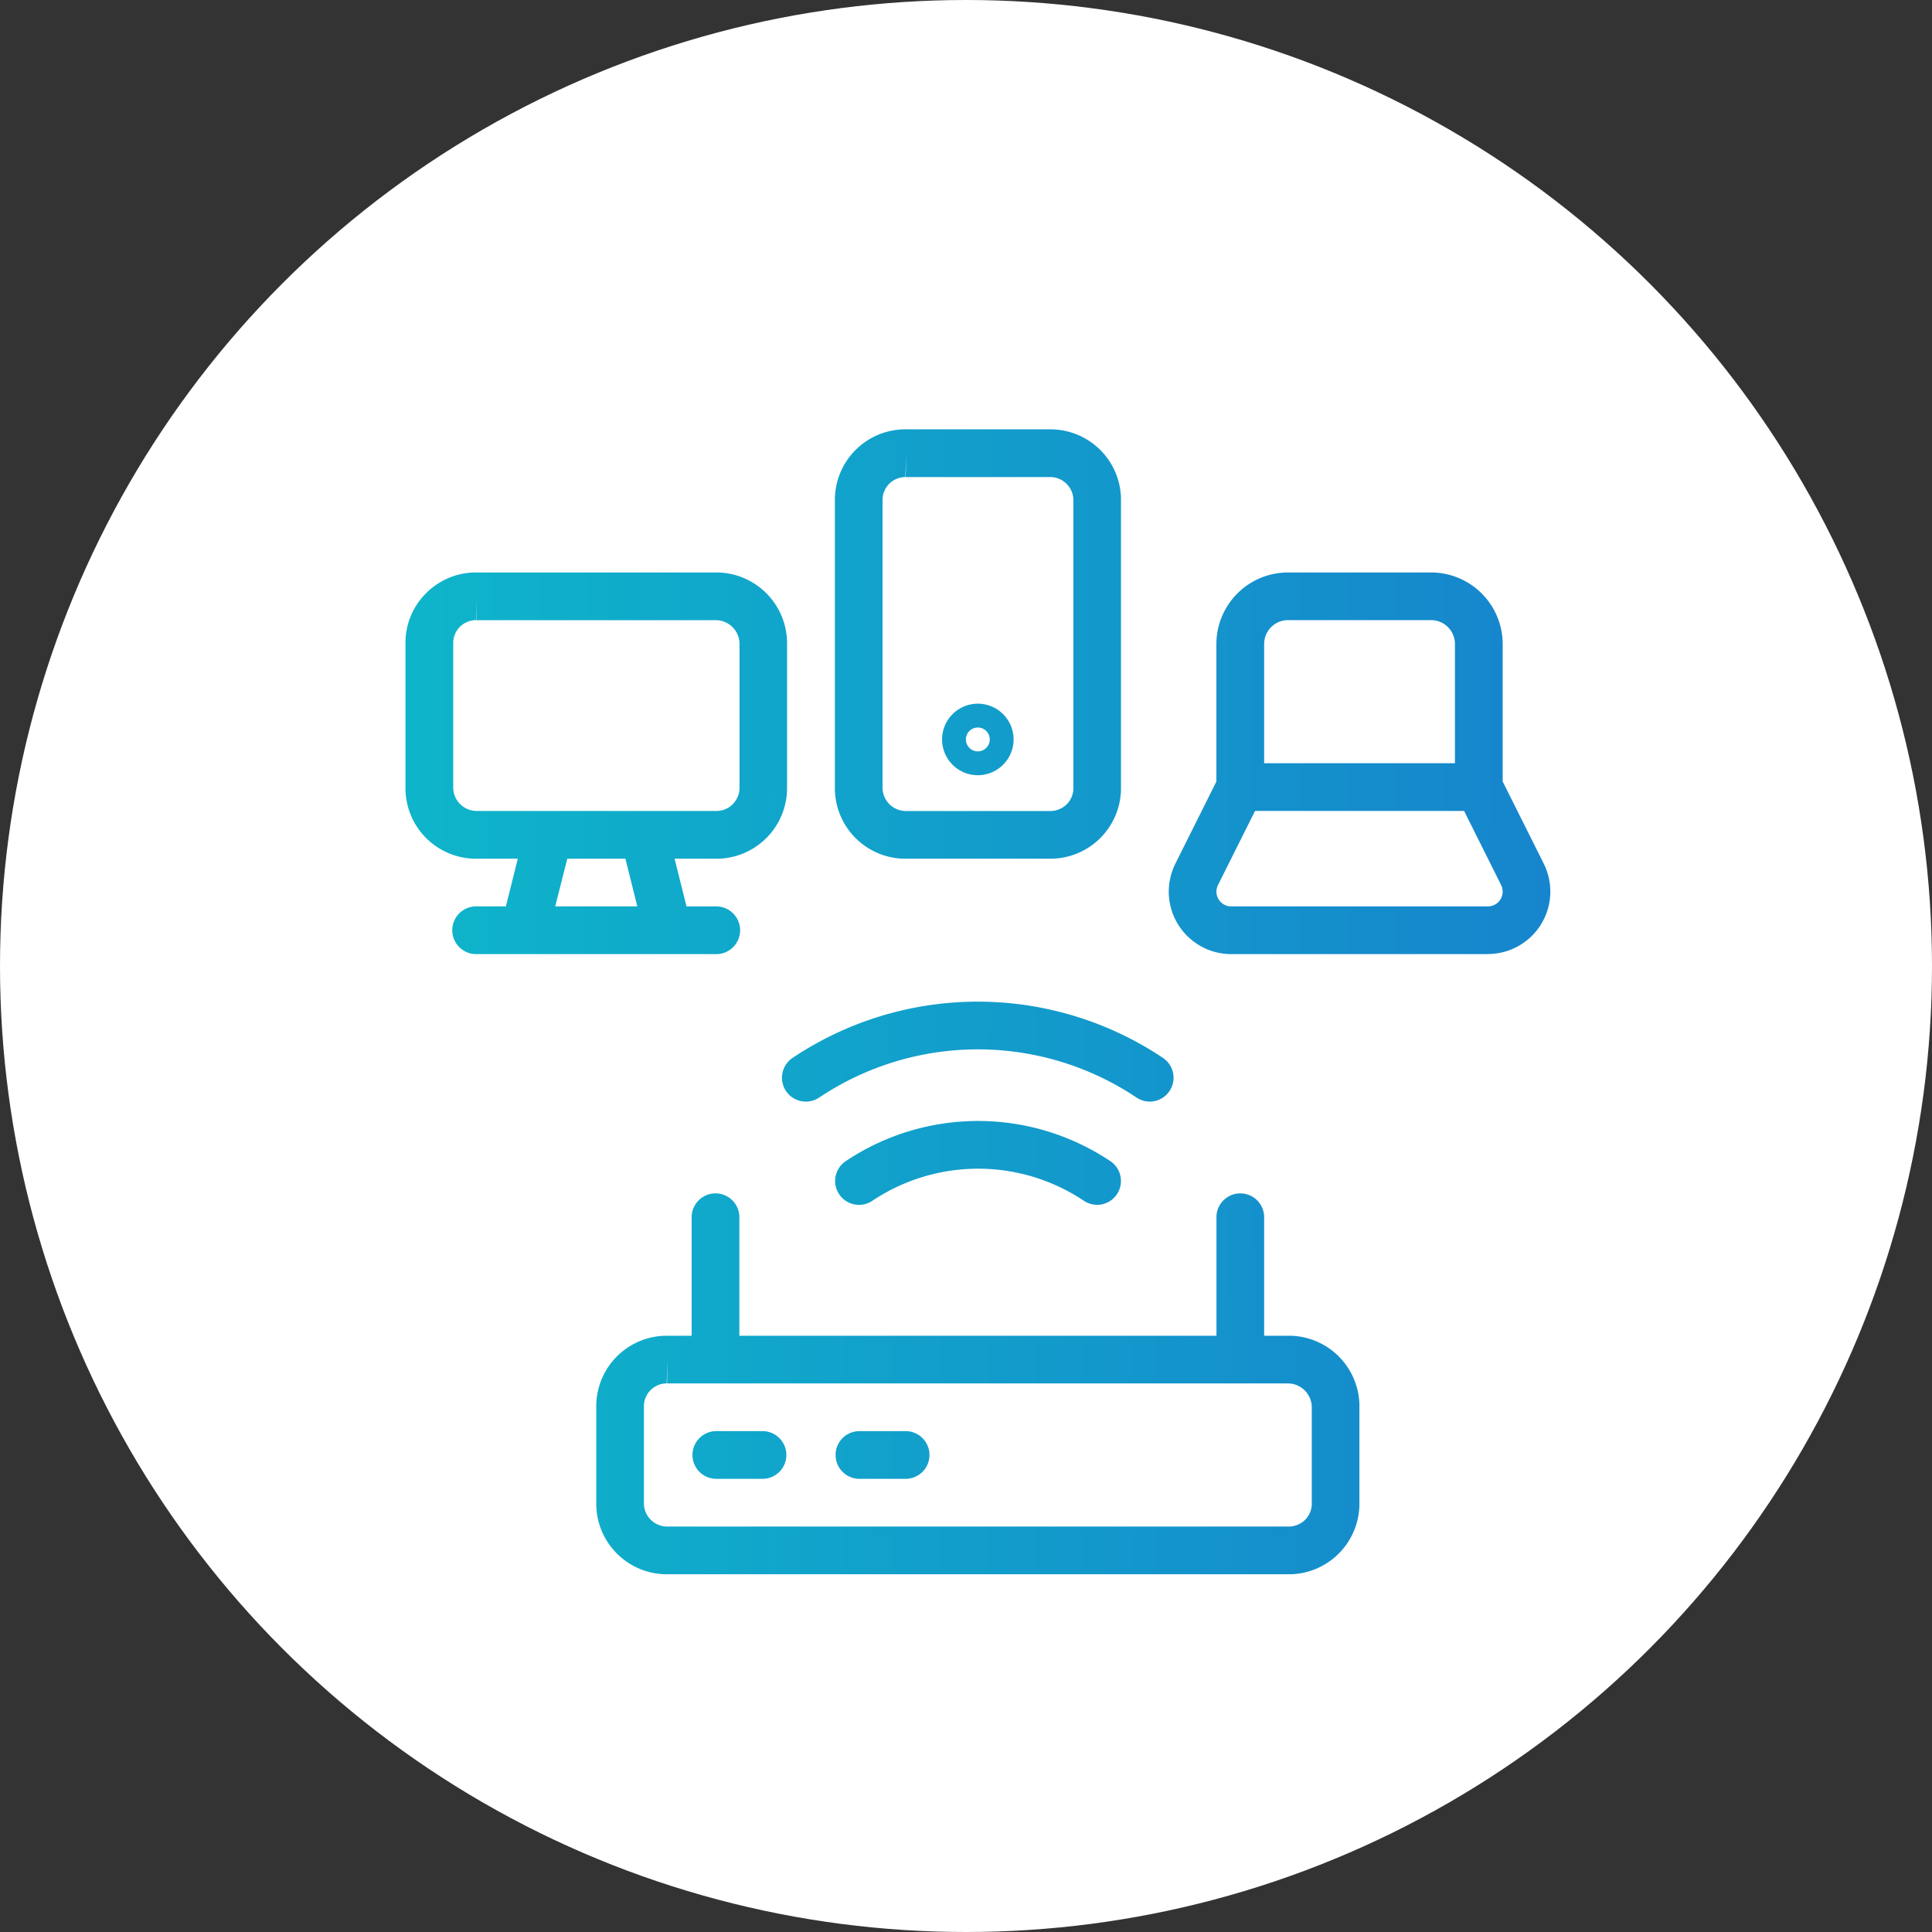 <svg xmlns="http://www.w3.org/2000/svg" xmlns:xlink="http://www.w3.org/1999/xlink" width="80" height="80" viewBox="0 0 80 80"><rect x="0" y="0" width="80" height="80" fill="#333333" stroke="none"/><defs><linearGradient id="a" x1="0.022" y1="0.478" x2="1" y2="0.481" gradientUnits="objectBoundingBox"><stop offset="0" stop-color="#0eb4ca"/><stop offset="1" stop-color="#1780cd"/></linearGradient></defs><g transform="translate(15401 -2175)"><circle cx="40" cy="40" r="40" transform="translate(-15401 2175)" fill="#fff"/><g transform="translate(-15384.21 2192.778)"><g transform="translate(0)"><path d="M10.8,47.409a2.923,2.923,0,0,1-2.9-2.861V40.495a2.922,2.922,0,0,1,2.86-2.963h1.09V32.594a.988.988,0,0,1,1.975,0v4.938H33.581V32.594a.988.988,0,0,1,1.975,0v4.938H36.6a2.923,2.923,0,0,1,2.9,2.861v4.053a2.924,2.924,0,0,1-2.861,2.963c-.018,0-.12,0-.137,0H10.8m.06-8.89-.046.987a.947.947,0,0,0-.941.968v3.971a.966.966,0,0,0,.967.988h25.7a.97.97,0,0,0,.724-.291.939.939,0,0,0,.264-.676V40.495a.993.993,0,0,0-.967-.988H10.831Zm9.877,4.938H18.766a.988.988,0,0,1,0-1.975h1.975a.988.988,0,0,1,0,1.975m-5.926,0H12.84a.988.988,0,0,1,0-1.975h1.975a.988.988,0,0,1,0,1.975M28.642,32.112a.992.992,0,0,1-.547-.166,7.881,7.881,0,0,0-8.765,0,.988.988,0,0,1-1.1-1.643,9.852,9.852,0,0,1,10.957,0,.988.988,0,0,1-.549,1.809m2.183-4.275a.992.992,0,0,1-.547-.166,11.815,11.815,0,0,0-13.146,0,.988.988,0,0,1-1.1-1.643,13.788,13.788,0,0,1,15.338,0,.988.988,0,0,1-.549,1.809m-19.96-6.108h-7.9a.988.988,0,1,1,0-1.975h1.2l.494-1.975h-1.7A2.922,2.922,0,0,1,0,14.919V8.89A2.885,2.885,0,0,1,.813,6.827a2.906,2.906,0,0,1,2.048-.9H12.84A2.933,2.933,0,0,1,15.8,8.787v6.029a2.924,2.924,0,0,1-2.861,2.963c-.019,0-.119,0-.137,0H11.143l.494,1.976h1.2a.988.988,0,1,1,0,1.975H10.864ZM6.2,19.754H9.6l-.494-1.975H6.7ZM2.964,6.915,2.918,7.9a.947.947,0,0,0-.941.968v5.947a.975.975,0,0,0,.967.988h9.9a.961.961,0,0,0,.988-.967V8.89a.987.987,0,0,0-.967-.988H2.929Zm41.86,14.815H34.192a2.606,2.606,0,0,1-1.152-.271,2.589,2.589,0,0,1-1.162-3.471l1.7-3.405V8.89a2.967,2.967,0,0,1,2.963-2.963H42.47A2.967,2.967,0,0,1,45.433,8.89v5.693l1.7,3.4a2.607,2.607,0,0,1,.273,1.151,2.588,2.588,0,0,1-2.585,2.592M35.179,15.8,33.644,18.87a.612.612,0,0,0,.547.884h10.63a.612.612,0,0,0,.611-.612.618.618,0,0,0-.064-.273L43.835,15.8Zm.377-1.975h7.9V8.89A.989.989,0,0,0,42.47,7.9H36.544a.989.989,0,0,0-.988.988ZM20.681,17.78a2.923,2.923,0,0,1-2.9-2.861V2.964A2.922,2.922,0,0,1,20.639,0h6.089a2.923,2.923,0,0,1,2.9,2.861V14.816a2.924,2.924,0,0,1-2.861,2.963c-.019,0-.119,0-.137,0H20.681M20.742.989l-.046.987a.947.947,0,0,0-.941.968V14.816a.967.967,0,0,0,.967.988h5.947a.97.97,0,0,0,.724-.291.939.939,0,0,0,.264-.676V2.964a.962.962,0,0,0-.947-.988h-6ZM23.7,14.322a1.481,1.481,0,1,1,1.481-1.481A1.483,1.483,0,0,1,23.7,14.322m0-1.975a.494.494,0,1,0,.494.494.495.495,0,0,0-.494-.494" transform="translate(0)" fill="url(#a)"/></g></g></g></svg>